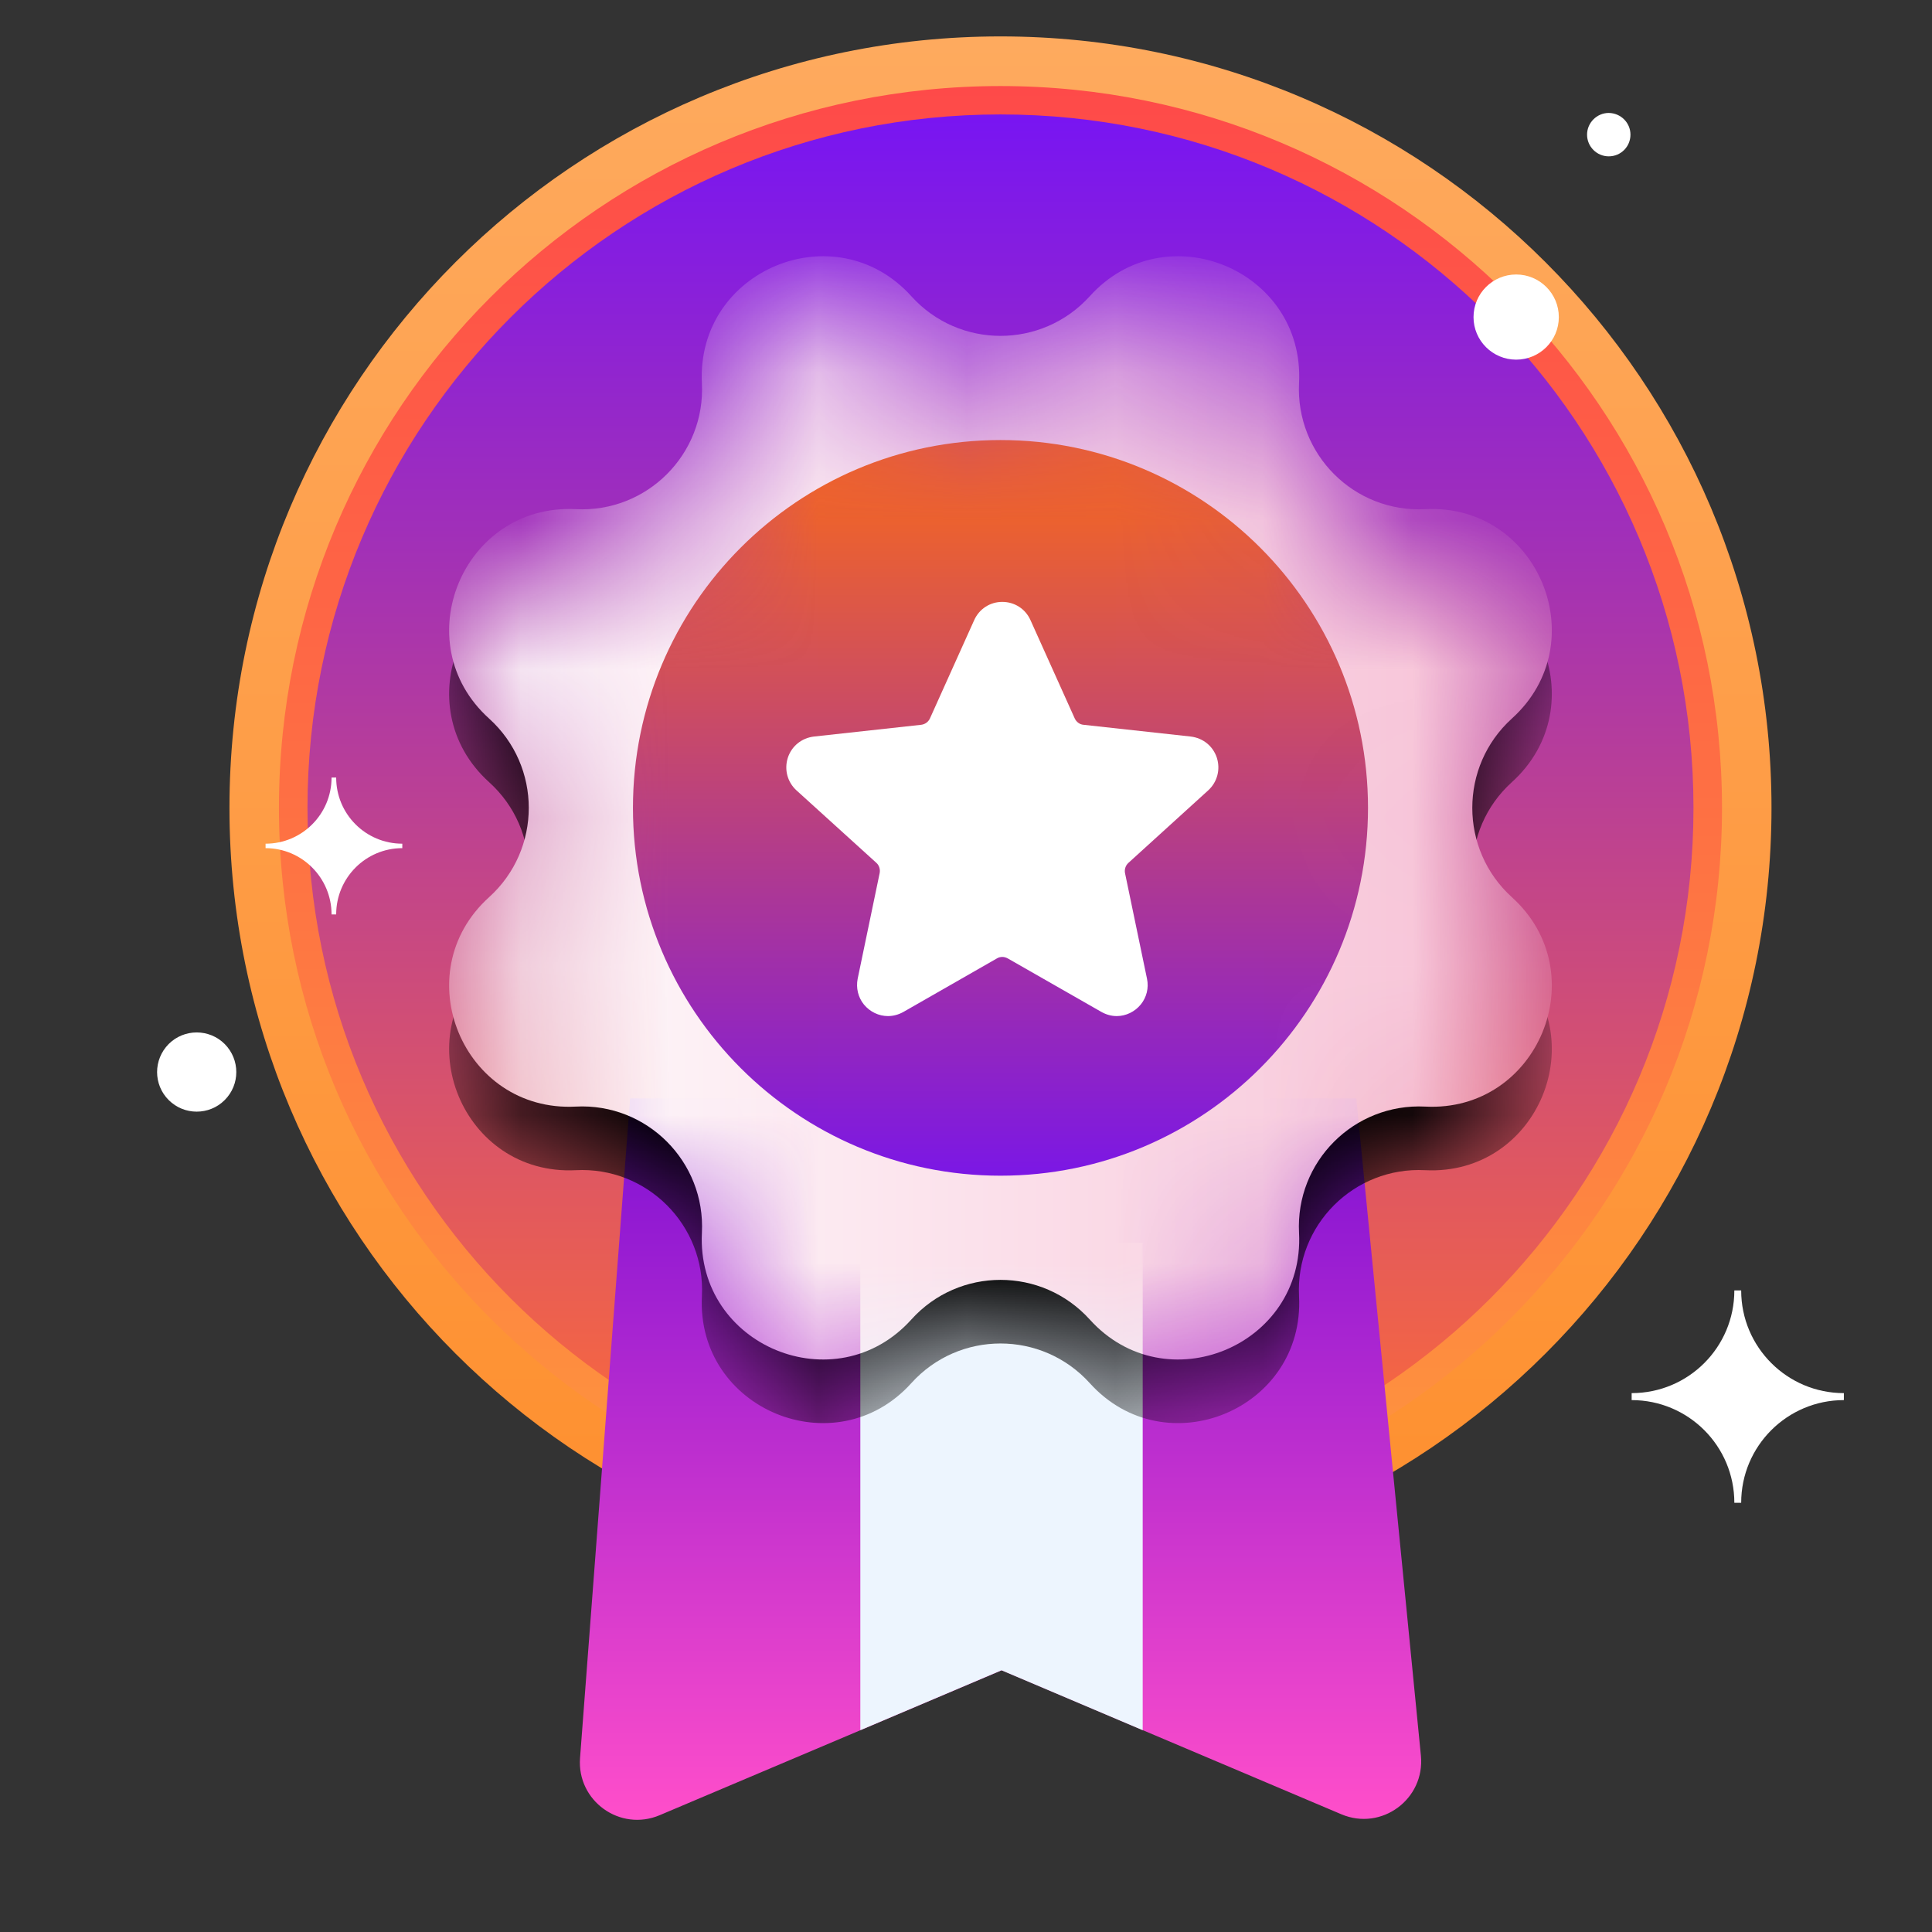<svg width="13" height="13" viewBox="0 0 13 13" fill="none"
  xmlns="http://www.w3.org/2000/svg">
  <rect x="0" y="0" width="13" height="13" fill="#333333" stroke="none"/>
  <path d="M6.732 10.627C9.597 10.627 11.92 8.303 11.92 5.436C11.92 2.569 9.597 0.245 6.732 0.245C3.867 0.245 1.544 2.569 1.544 5.436C1.544 8.303 3.867 10.627 6.732 10.627Z" fill="url(#paint0_linear_647_17383)"/>
  <path d="M6.732 10.293C9.413 10.293 11.587 8.119 11.587 5.436C11.587 2.753 9.413 0.579 6.732 0.579C4.051 0.579 1.877 2.753 1.877 5.436C1.877 8.119 4.051 10.293 6.732 10.293Z" fill="url(#paint1_linear_647_17383)"/>
  <path d="M6.732 10.102C9.308 10.102 11.395 8.013 11.395 5.436C11.395 2.859 9.308 0.77 6.732 0.77C4.157 0.77 2.069 2.859 2.069 5.436C2.069 8.013 4.157 10.102 6.732 10.102Z" fill="url(#paint2_linear_647_17383)"/>
  <path d="M9.561 11.814C9.589 12.106 9.296 12.322 9.026 12.208L7.69 11.642L6.74 11.239L5.79 11.642L4.439 12.214C4.172 12.327 3.881 12.118 3.903 11.829L4.24 7.391H9.126L9.561 11.814Z" fill="url(#paint3_linear_647_17383)"/>
  <path d="M7.689 8.362V11.642L6.739 11.239L5.789 11.642V8.362H7.689Z" fill="#EDF5FE"/>
  <mask id="mask0_647_17383" style="mask-type:alpha" maskUnits="userSpaceOnUse" x="3" y="2" width="8" height="8">
    <path d="M7.333 2.421C7.843 1.855 8.78 2.244 8.741 3.004C8.717 3.483 9.111 3.878 9.59 3.854C10.35 3.815 10.738 4.752 10.173 5.263C9.818 5.584 9.818 6.143 10.173 6.464C10.738 6.975 10.35 7.912 9.59 7.874C9.111 7.849 8.716 8.244 8.741 8.723C8.78 9.484 7.843 9.872 7.333 9.307C7.011 8.951 6.453 8.951 6.132 9.307C5.622 9.872 4.685 9.484 4.723 8.723C4.748 8.244 4.353 7.849 3.874 7.874C3.114 7.912 2.726 6.975 3.291 6.464C3.647 6.143 3.647 5.584 3.291 5.263C2.726 4.752 3.114 3.815 3.874 3.854C4.353 3.878 4.748 3.483 4.723 3.004C4.685 2.244 5.622 1.855 6.132 2.421C6.453 2.777 7.011 2.777 7.333 2.421Z" fill="url(#paint4_linear_647_17383)"/>
  </mask>
  <g mask="url(#mask0_647_17383)">
    <path d="M7.333 2.421C7.843 1.855 8.78 2.244 8.741 3.004C8.717 3.483 9.111 3.878 9.59 3.854C10.35 3.815 10.738 4.752 10.173 5.263C9.818 5.584 9.818 6.143 10.173 6.464C10.738 6.975 10.35 7.912 9.59 7.874C9.111 7.849 8.716 8.244 8.741 8.723C8.78 9.484 7.843 9.872 7.333 9.307C7.011 8.951 6.453 8.951 6.132 9.307C5.622 9.872 4.685 9.484 4.723 8.723C4.748 8.244 4.353 7.849 3.874 7.874C3.114 7.912 2.726 6.975 3.291 6.464C3.647 6.143 3.647 5.584 3.291 5.263C2.726 4.752 3.114 3.815 3.874 3.854C4.353 3.878 4.748 3.483 4.723 3.004C4.685 2.244 5.622 1.855 6.132 2.421C6.453 2.777 7.011 2.777 7.333 2.421Z" fill="url(#paint5_linear_647_17383)"/>
    <path d="M7.333 1.993C7.843 1.428 8.78 1.816 8.741 2.577C8.717 3.056 9.111 3.451 9.59 3.426C10.35 3.387 10.738 4.325 10.173 4.835C9.818 5.157 9.818 5.715 10.173 6.037C10.738 6.547 10.35 7.485 9.59 7.446C9.111 7.422 8.716 7.817 8.741 8.296C8.78 9.056 7.843 9.444 7.333 8.879C7.011 8.523 6.453 8.523 6.132 8.879C5.622 9.444 4.685 9.056 4.723 8.296C4.748 7.817 4.353 7.421 3.874 7.446C3.114 7.485 2.726 6.547 3.291 6.037C3.647 5.715 3.647 5.157 3.291 4.835C2.726 4.325 3.114 3.388 3.874 3.426C4.353 3.451 4.748 3.056 4.723 2.577C4.685 1.816 5.622 1.428 6.132 1.993C6.453 2.349 7.011 2.349 7.333 1.993Z" fill="url(#paint6_linear_647_17383)"/>
    <path d="M6.732 7.911C8.098 7.911 9.205 6.803 9.205 5.436C9.205 4.069 8.098 2.961 6.732 2.961C5.366 2.961 4.259 4.069 4.259 5.436C4.259 6.803 5.366 7.911 6.732 7.911Z" fill="url(#paint7_linear_647_17383)"/>
  </g>
  <path d="M2.262 6.153H2.231C2.231 5.907 2.032 5.707 1.787 5.707V5.677C2.032 5.677 2.231 5.478 2.231 5.232H2.262C2.262 5.478 2.461 5.677 2.707 5.677V5.707C2.461 5.707 2.262 5.907 2.262 6.153Z" fill="white"/>
  <path d="M1.512 7.402C1.616 7.298 1.616 7.13 1.512 7.025C1.408 6.921 1.239 6.921 1.135 7.025C1.031 7.13 1.031 7.298 1.135 7.402C1.239 7.506 1.408 7.506 1.512 7.402Z" fill="white"/>
  <path d="M10.202 2.42C10.36 2.42 10.489 2.292 10.489 2.134C10.489 1.975 10.36 1.847 10.202 1.847C10.044 1.847 9.915 1.975 9.915 2.134C9.915 2.292 10.044 2.42 10.202 2.42Z" fill="white"/>
  <path d="M10.971 0.906C10.971 0.987 10.906 1.052 10.825 1.052C10.745 1.052 10.679 0.987 10.679 0.906C10.679 0.826 10.745 0.76 10.825 0.76C10.906 0.761 10.971 0.826 10.971 0.906Z" fill="white"/>
  <path d="M11.716 10.112H11.67C11.67 9.73 11.361 9.421 10.979 9.421V9.374C11.361 9.374 11.67 9.065 11.67 8.683H11.716C11.716 9.065 12.026 9.374 12.407 9.374V9.421C12.026 9.421 11.716 9.73 11.716 10.112Z" fill="white"/>
  <path d="M7.514 6.837C7.478 6.837 7.443 6.827 7.411 6.809L6.781 6.449C6.77 6.443 6.757 6.439 6.745 6.439C6.732 6.439 6.719 6.442 6.708 6.449L6.079 6.809C6.047 6.827 6.011 6.837 5.975 6.837C5.913 6.837 5.853 6.808 5.813 6.759C5.774 6.711 5.759 6.648 5.771 6.586L5.919 5.875C5.924 5.85 5.916 5.823 5.897 5.806L5.359 5.318C5.298 5.262 5.276 5.178 5.301 5.099C5.327 5.02 5.394 4.966 5.477 4.956L6.198 4.877C6.224 4.874 6.246 4.858 6.257 4.835L6.555 4.173C6.589 4.097 6.662 4.05 6.744 4.05C6.827 4.05 6.9 4.097 6.934 4.173L7.232 4.835C7.243 4.858 7.265 4.875 7.291 4.877L8.012 4.956C8.095 4.966 8.162 5.02 8.188 5.099C8.213 5.178 8.191 5.262 8.13 5.318L7.593 5.806C7.574 5.823 7.565 5.85 7.57 5.875L7.718 6.586C7.731 6.648 7.715 6.711 7.676 6.759C7.636 6.808 7.576 6.837 7.514 6.837Z" fill="white"/>
  <path d="M6.873 4.201L7.171 4.862C7.191 4.908 7.234 4.939 7.284 4.944L8.005 5.024C8.125 5.037 8.174 5.186 8.084 5.268L7.547 5.756C7.51 5.789 7.494 5.84 7.504 5.888L7.652 6.599C7.676 6.718 7.549 6.81 7.444 6.75L6.814 6.39C6.771 6.365 6.718 6.365 6.675 6.39L6.045 6.75C5.94 6.81 5.813 6.718 5.838 6.599L5.985 5.888C5.995 5.84 5.979 5.789 5.942 5.756L5.405 5.267C5.315 5.186 5.364 5.037 5.484 5.023L6.205 4.944C6.255 4.939 6.298 4.908 6.318 4.862L6.616 4.201C6.666 4.09 6.823 4.09 6.873 4.201Z" fill="white"/>
  <path d="M6.766 4.546C6.736 4.631 6.677 4.688 6.635 4.673C6.592 4.658 6.582 4.577 6.612 4.492C6.643 4.407 6.701 4.35 6.744 4.365C6.786 4.38 6.796 4.461 6.766 4.546Z" fill="white"/>
  <path d="M6.641 4.778C6.641 4.809 6.616 4.834 6.585 4.834C6.554 4.834 6.529 4.809 6.529 4.778C6.529 4.747 6.554 4.721 6.585 4.721C6.616 4.721 6.641 4.747 6.641 4.778Z" fill="white"/>
  <path d="M7.677 5.228C7.587 5.22 7.517 5.178 7.521 5.133C7.524 5.088 7.6 5.058 7.69 5.065C7.78 5.073 7.85 5.115 7.846 5.16C7.842 5.205 7.766 5.235 7.677 5.228Z" fill="white"/>
  <path d="M7.421 5.166C7.391 5.174 7.36 5.156 7.352 5.126C7.344 5.096 7.362 5.065 7.392 5.057C7.422 5.049 7.453 5.067 7.461 5.097C7.469 5.127 7.451 5.158 7.421 5.166Z" fill="white"/>
  <defs>
    <linearGradient id="paint0_linear_647_17383" x1="6.732" y1="10.627" x2="6.732" y2="0.245" gradientUnits="userSpaceOnUse">
      <stop stop-color="#FE8F2E"/>
      <stop offset="1" stop-color="#FEAA5E"/>
    </linearGradient>
    <linearGradient id="paint1_linear_647_17383" x1="6.732" y1="10.293" x2="6.732" y2="0.579" gradientUnits="userSpaceOnUse">
      <stop stop-color="#FE963E"/>
      <stop offset="1" stop-color="#FE4A49"/>
    </linearGradient>
    <linearGradient id="paint2_linear_647_17383" x1="6.732" y1="10.102" x2="6.732" y2="0.77" gradientUnits="userSpaceOnUse">
      <stop stop-color="#FF6C34"/>
      <stop offset="1" stop-color="#7815F2"/>
    </linearGradient>
    <linearGradient id="paint3_linear_647_17383" x1="6.732" y1="12.245" x2="6.732" y2="7.391" gradientUnits="userSpaceOnUse">
      <stop stop-color="#FF4ECA"/>
      <stop offset="1" stop-color="#7D10D4"/>
    </linearGradient>
    <linearGradient id="paint4_linear_647_17383" x1="6.732" y1="9.576" x2="6.732" y2="2.152" gradientUnits="userSpaceOnUse">
      <stop stop-color="#1A1A1A"/>
      <stop offset="1" stop-color="white"/>
    </linearGradient>
    <linearGradient id="paint5_linear_647_17383" x1="6.732" y1="9.576" x2="6.732" y2="2.152" gradientUnits="userSpaceOnUse">
      <stop/>
      <stop offset="1"/>
    </linearGradient>
    <linearGradient id="paint6_linear_647_17383" x1="3.022" y1="5.436" x2="10.442" y2="5.436" gradientUnits="userSpaceOnUse">
      <stop stop-color="white"/>
      <stop offset="1" stop-color="#F7C0D5"/>
    </linearGradient>
    <linearGradient id="paint7_linear_647_17383" x1="6.732" y1="7.911" x2="6.732" y2="2.961" gradientUnits="userSpaceOnUse">
      <stop stop-color="#7B17E5"/>
      <stop offset="1" stop-color="#F96A19"/>
    </linearGradient>
  </defs>
</svg>
